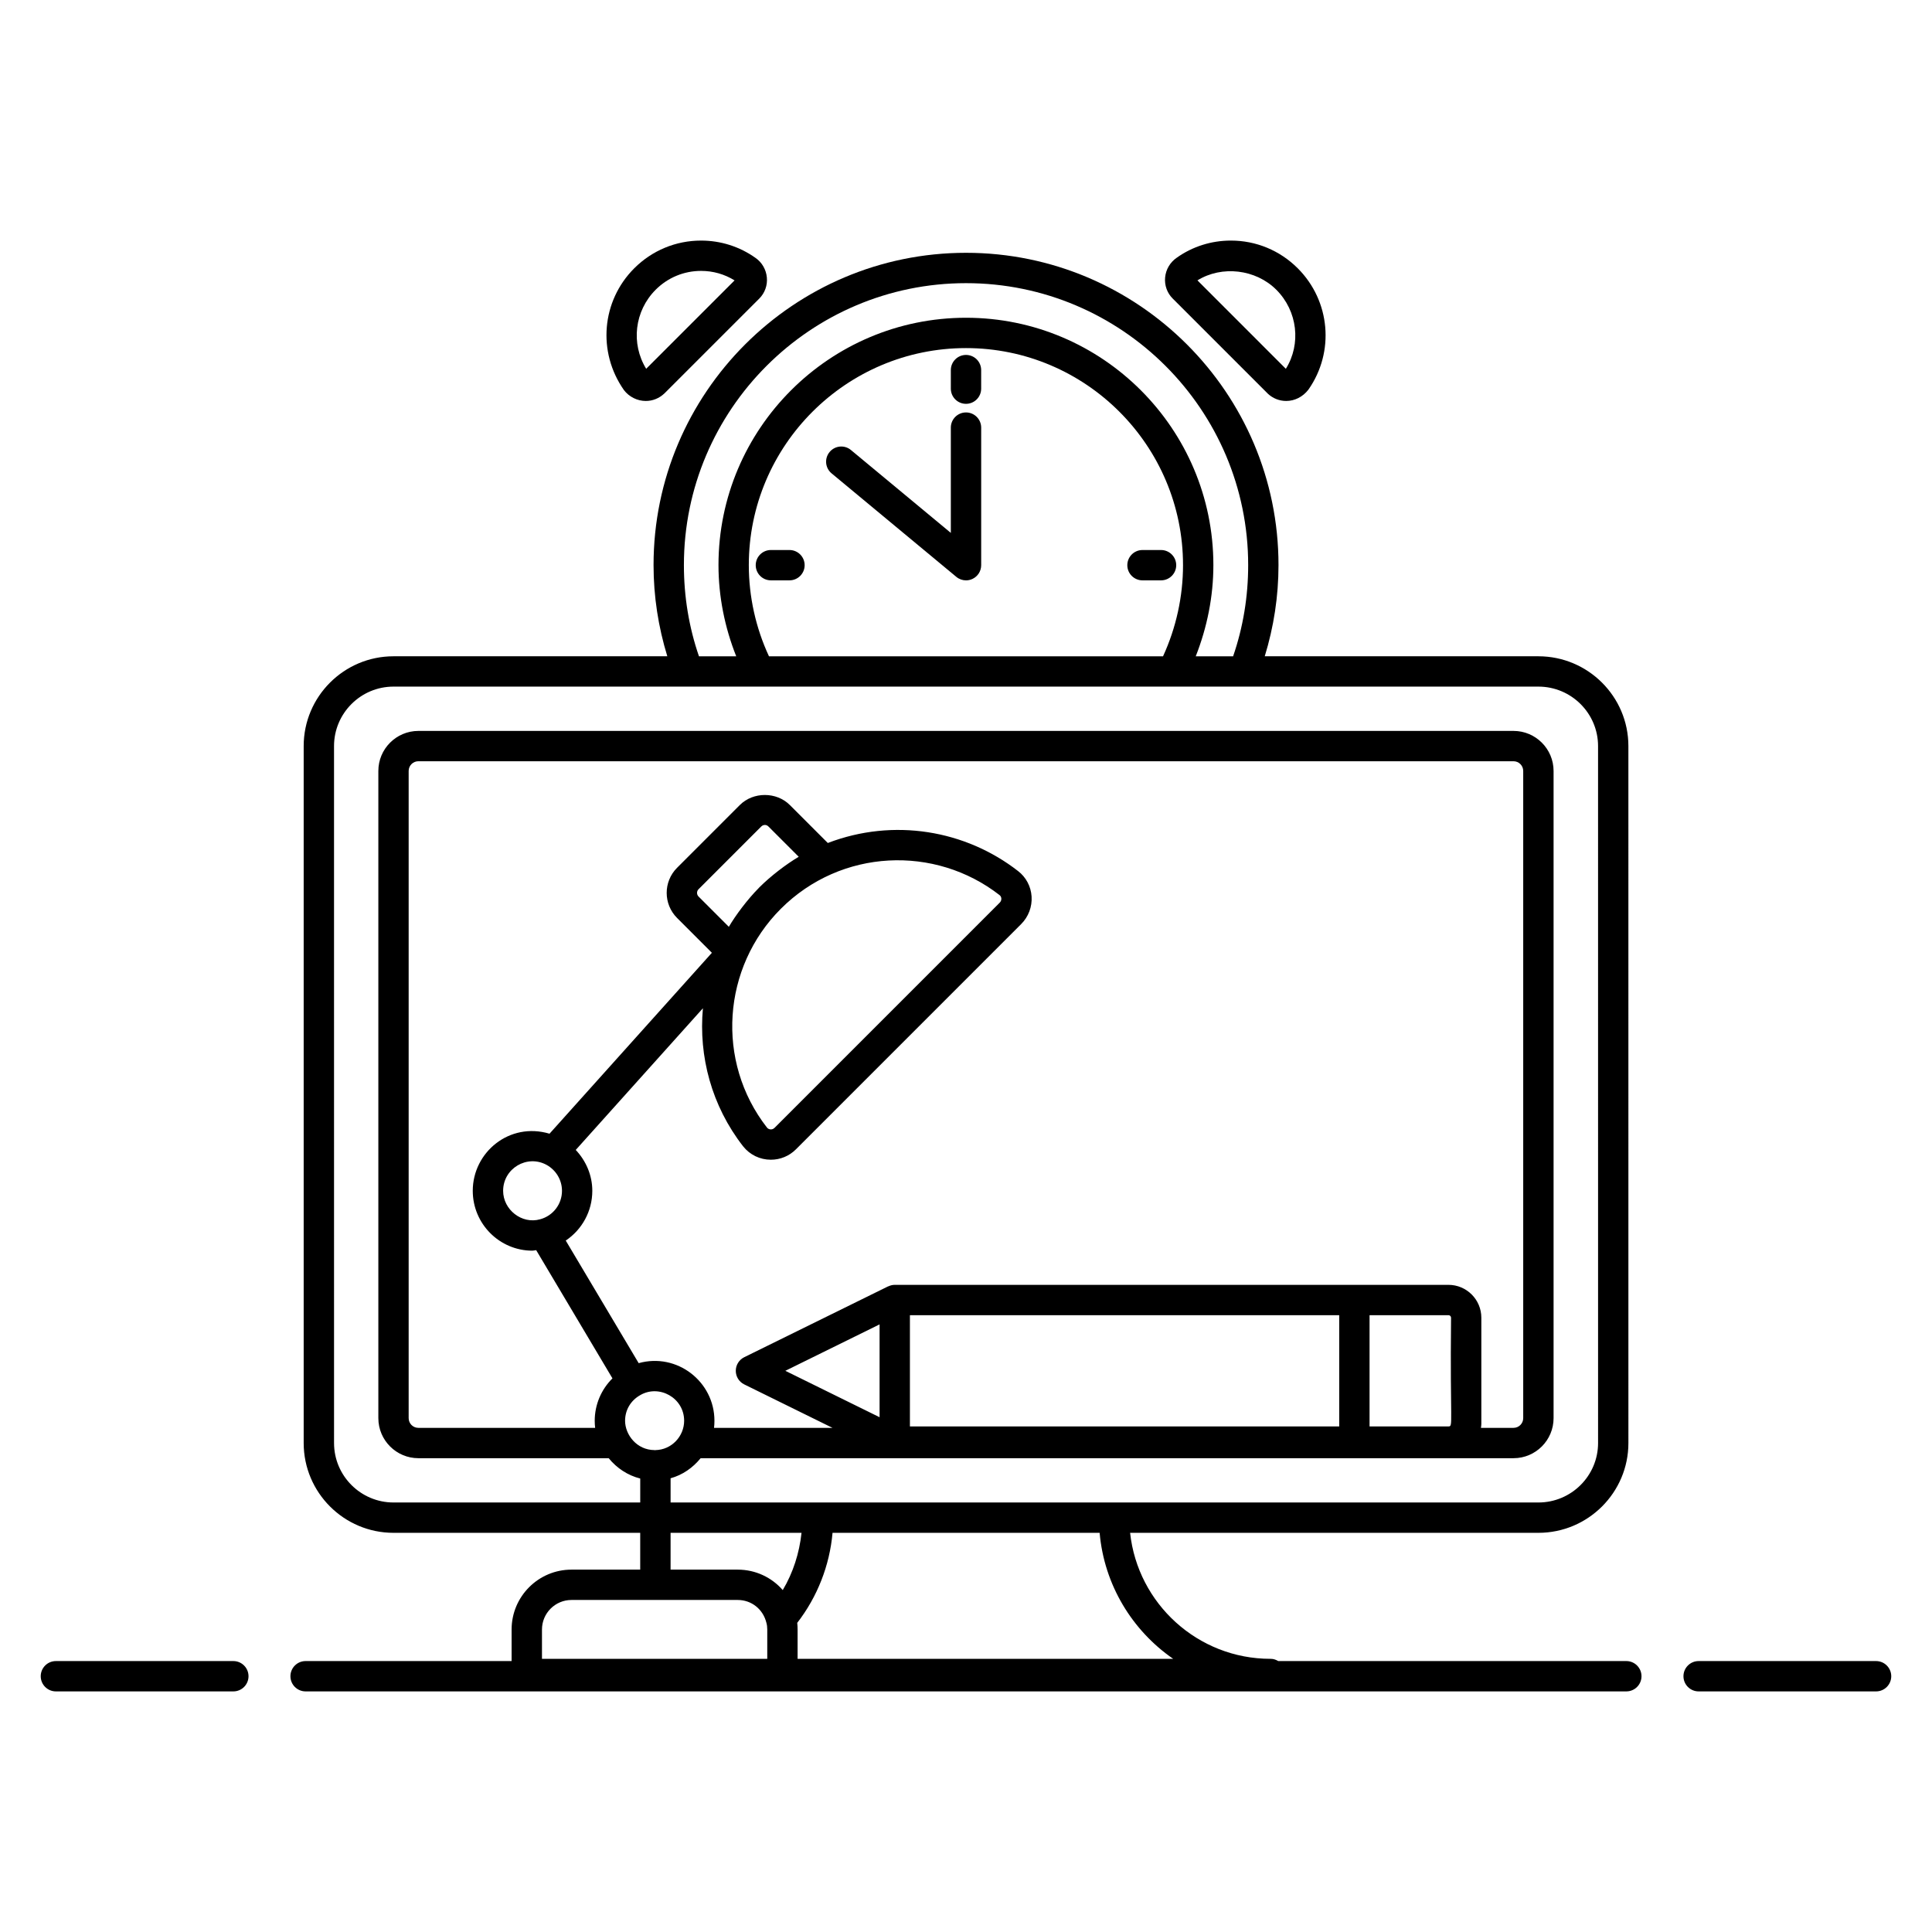 <?xml version="1.0" encoding="UTF-8"?>
<!-- Uploaded to: SVG Repo, www.svgrepo.com, Generator: SVG Repo Mixer Tools -->
<svg fill="#000000" width="800px" height="800px" version="1.1" viewBox="144 144 512 512" xmlns="http://www.w3.org/2000/svg">
 <g>
  <path d="m641.18 584.2h-47.027c-2.219 0-4.019 1.801-4.019 4.019s1.801 4.019 4.019 4.019h47.027c2.219 0 4.019-1.801 4.019-4.019s-1.801-4.019-4.019-4.019z"/>
  <path d="m205.84 584.2h-47.027c-2.219 0-4.019 1.801-4.019 4.019s1.801 4.019 4.019 4.019h47.027c2.219 0 4.019-1.801 4.019-4.019s-1.801-4.019-4.019-4.019z"/>
  <path d="m575 584.2h-92.246c-0.59-0.344-1.242-0.594-1.977-0.594h-0.102c-19.27 0-35.172-14.648-37.184-33.391h108.2c13.152 0 23.852-10.676 23.852-23.797l-0.004-184.7c0-13.121-10.699-23.797-23.852-23.797h-72.516c2.383-7.762 3.644-15.855 3.644-24.172 0-45.629-37.145-82.754-82.809-82.754-45.66 0-82.809 37.121-82.809 82.754 0 8.316 1.266 16.41 3.648 24.172h-72.566c-13.121 0-23.801 10.676-23.801 23.797v184.7c0 13.121 10.676 23.797 23.801 23.797h65.383v9.754h-18.219c-8.746 0-15.863 7.117-15.863 15.863v8.367h-54.594c-2.219 0-4.019 1.801-4.019 4.019s1.801 4.019 4.019 4.019h350.01c2.219 0 4.019-1.801 4.019-4.019s-1.801-4.019-4.019-4.019zm-174.99-365.16c41.23 0 74.77 33.516 74.77 74.715 0 8.355-1.34 16.473-3.992 24.172h-9.906c3.031-7.68 4.676-15.906 4.676-24.172 0-36.145-29.406-65.547-65.547-65.547-36.172 0-65.605 29.406-65.605 65.547 0 8.285 1.652 16.512 4.703 24.172h-9.875c-2.652-7.699-3.992-15.816-3.992-24.172 0-41.199 33.539-74.715 74.77-74.715zm57.504 74.715c0 8.32-1.828 16.625-5.297 24.172h-104.43c-3.5-7.519-5.344-15.828-5.344-24.172 0-31.711 25.824-57.508 57.562-57.508 31.711 0 57.508 25.797 57.508 57.508zm-209.23 248.42c-8.688 0-15.758-7.07-15.758-15.758l-0.004-184.7c0-8.688 7.07-15.758 15.758-15.758h303.41c8.719 0 15.812 7.07 15.812 15.758l0.004 184.7c0 8.688-7.094 15.758-15.812 15.758h-229.98v-6.418c3.164-0.871 5.902-2.785 7.961-5.32h215.43c5.852 0 10.609-4.762 10.609-10.613v-171.51c0-5.852-4.758-10.613-10.609-10.613h-290.23c-5.852 0-10.609 4.762-10.609 10.613v171.51c0 5.852 4.758 10.613 10.609 10.613h50.43c2.164 2.641 5.055 4.562 8.363 5.387v6.352zm48.297-93.43 33.699-37.547c-1.164 12.73 2.293 25.852 10.645 36.578 1.793 2.266 4.473 3.562 7.359 3.562 2.512 0 4.879-0.98 6.656-2.762l59.688-59.691c1.93-1.93 2.93-4.594 2.754-7.312-0.172-2.668-1.488-5.125-3.574-6.727-13.93-10.84-32.969-14.133-50.43-7.445l-10.066-10.066c-3.531-3.539-9.695-3.543-13.238-0.004l-16.645 16.648c-3.664 3.664-3.664 9.621 0 13.285l9.23 9.234-43.031 47.945c-10.645-3.172-20.34 4.945-20.34 15.137 0 8.75 7.094 15.863 15.809 15.863 0.336 0 0.66-0.113 1-0.137l20.211 33.977c-2.961 2.93-4.699 6.961-4.699 11.238 0 0.629 0.035 1.258 0.113 1.875h-46.852c-1.418 0-2.57-1.152-2.57-2.574v-171.51c0-1.418 1.152-2.574 2.57-2.574h290.23c1.418 0 2.57 1.152 2.57 2.574v171.51c0 1.422-1.152 2.574-2.57 2.574h-8.633c0.043-0.348 0.105-0.691 0.105-1.051v-28.137c0-4.801-3.906-8.711-8.711-8.711h-146.75c-0.605 0-1.164 0.156-1.68 0.395-0.027 0.016-0.062 0.004-0.094 0.02l-38.098 18.758c-1.375 0.676-2.246 2.074-2.246 3.606s0.867 2.93 2.246 3.606l23.387 11.516h-31.398c0.074-0.621 0.109-1.246 0.109-1.875 0-10.395-9.918-18.102-20.078-15.277l-19.328-32.488c4.301-2.875 7.039-7.773 7.039-13.176 0-4.102-1.648-7.926-4.387-10.836zm48.664-69.594-0.004 0.004c-0.008 0.008-0.016 0.016-0.023 0.02-0.047 0.047-0.086 0.105-0.133 0.152-2.992 3.016-6.152 7.238-7.934 10.289l-8.035-8.035c-0.52-0.52-0.52-1.398 0-1.918l16.645-16.648c0.34-0.336 0.734-0.391 0.934-0.391 0.25 0 0.613 0.066 0.934 0.391l8.043 8.043c-3.344 1.969-7.492 5.16-10.426 8.094zm63.648 2.059c0.355 0.273 0.449 0.637 0.473 0.895 0.027 0.406-0.125 0.805-0.418 1.098l-59.688 59.691c-0.336 0.336-0.719 0.406-0.973 0.406-0.246 0-0.703-0.066-1.035-0.488-13.664-17.547-11.836-42.465 3.68-57.977 15.984-15.973 40.879-16.922 57.961-3.625zm-115.96 78.371c0 3.531-2.367 6.629-5.805 7.543-4.84 1.371-9.793-2.551-9.793-7.543 0-5.949 6.348-9.695 11.508-6.879 2.527 1.391 4.09 4.027 4.09 6.879zm234.94 62.434h-20.926v-29.477h20.926c0.371 0 0.672 0.301 0.672 0.672-0.293 28.188 0.621 28.805-0.672 28.805zm-28.965-29.477v29.477h-113.77v-29.477zm-121.81 2.438v24.602l-24.977-12.301zm-63.461 18.766c4.977-2.949 11.668 0.652 11.668 6.781 0 4.074-3.297 7.715-7.656 7.769v0.008c-0.055 0-0.102 0.031-0.16 0.031l-0.004-0.043c-4.773 0-7.832-4.109-7.832-7.769 0-2.828 1.465-5.348 3.984-6.777zm33.695 69.863h-59.703v-7.773c0-4.316 3.512-7.824 7.824-7.824h44.055c3.629 0 6.734 2.43 7.609 6.094 0.141 0.496 0.215 1.078 0.215 1.73zm-7.824-23.637h-17.797v-9.754h34.703c-0.582 5.363-2.219 10.543-4.977 15.172-2.922-3.352-7.203-5.418-11.93-5.418zm15.863 23.637v-7.773c0-0.602-0.031-1.188-0.098-1.758 5.344-6.902 8.59-15.203 9.359-23.859h70.781c1.215 13.828 8.652 25.902 19.488 33.391z"/>
  <path d="m400 253.3c-2.219 0-4.019 1.801-4.019 4.019v27.906l-26.473-21.965c-1.699-1.418-4.238-1.188-5.656 0.527-1.418 1.707-1.184 4.242 0.527 5.66l33.059 27.43c0.734 0.609 1.645 0.926 2.566 0.926 0.582 0 1.16-0.125 1.707-0.383 1.414-0.66 2.312-2.082 2.312-3.637v-36.465c-0.004-2.219-1.805-4.019-4.023-4.019z"/>
  <path d="m484.85 250.26c2.246 0 4.414-1.074 5.902-3.016 6.996-9.988 5.805-23.504-2.832-32.141-4.742-4.738-11.035-7.348-17.723-7.348-5.199 0-10.176 1.582-14.34 4.539-1.77 1.211-2.894 3.121-3.09 5.238-0.195 2.086 0.539 4.121 2.012 5.586l25.219 25.219c1.324 1.238 3.047 1.922 4.852 1.922zm-2.613-29.477c5.656 5.656 6.617 14.387 2.527 20.953l-23.43-23.434c6.465-4.004 15.441-2.977 20.902 2.481z"/>
  <path d="m315.15 250.26c1.805 0 3.531-0.684 4.941-2.012l25.133-25.129c1.465-1.473 2.199-3.508 2-5.594-0.195-2.113-1.32-4.023-3.023-5.191-4.223-2.996-9.203-4.578-14.402-4.578-6.688 0-12.98 2.609-17.723 7.348-8.641 8.641-9.828 22.156-2.715 32.289 1.379 1.793 3.543 2.867 5.789 2.867zm2.606-29.477c3.219-3.219 7.496-4.992 12.039-4.992 3.156 0 6.188 0.855 8.871 2.516l-23.426 23.422c-4.09-6.676-3.098-15.324 2.516-20.945z"/>
  <path d="m400 251.02c2.219 0 4.019-1.801 4.019-4.019v-4.922c0-2.219-1.801-4.019-4.019-4.019s-4.019 1.801-4.019 4.019v4.922c0 2.219 1.797 4.019 4.019 4.019z"/>
  <path d="m446.77 297.8h4.922c2.219 0 4.019-1.801 4.019-4.019s-1.801-4.019-4.019-4.019h-4.922c-2.219 0-4.019 1.801-4.019 4.019s1.801 4.019 4.019 4.019z"/>
  <path d="m353.22 289.76h-4.926c-2.219 0-4.019 1.801-4.019 4.019s1.801 4.019 4.019 4.019h4.926c2.219 0 4.019-1.801 4.019-4.019s-1.801-4.019-4.019-4.019z"/>
 </g>
</svg>